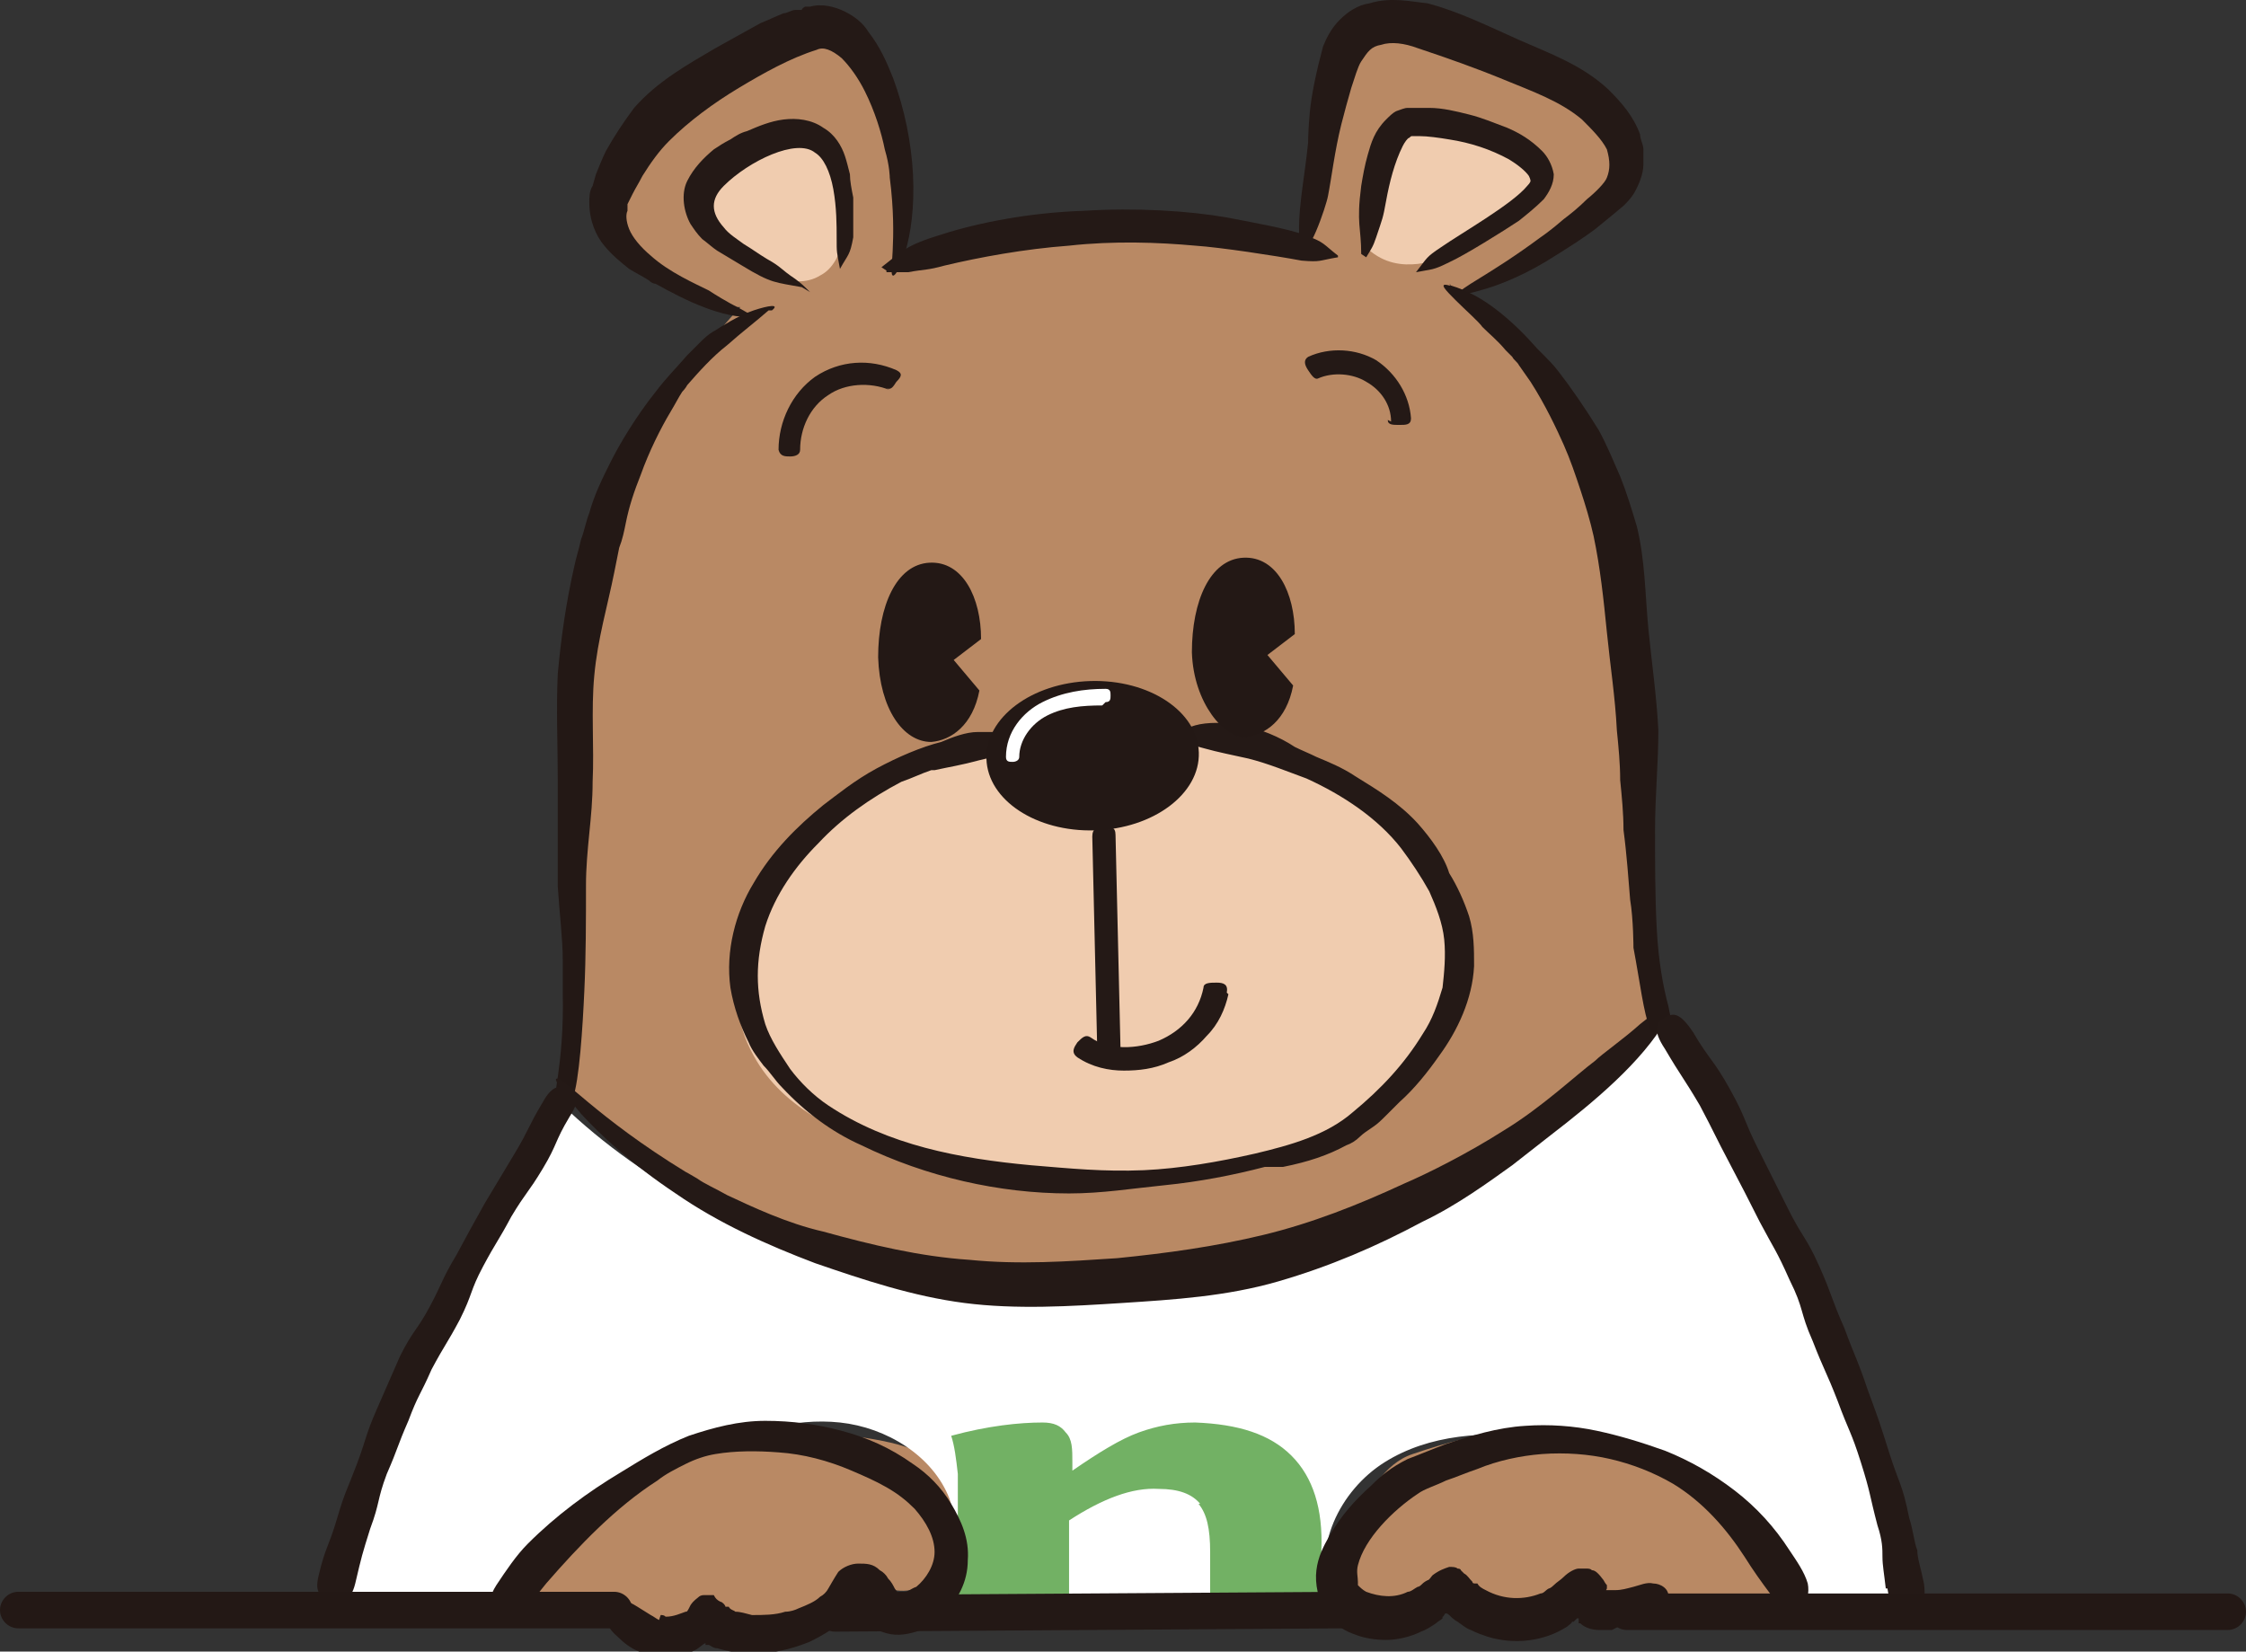 <?xml version="1.0" encoding="UTF-8"?>
<svg id="_レイヤー_1" data-name="レイヤー_1" xmlns="http://www.w3.org/2000/svg" version="1.1" viewBox="0 0 135.3 99.5">
  <rect x="0" y="0" width="135.3" height="99.5" fill="#333333" stroke="none"/>
  <!-- Generator: Adobe Illustrator 29.2.1, SVG Export Plug-In . SVG Version: 2.1.0 Build 116)  -->
  <defs>
    <style>
      .st0 {
        fill: #f0ccaf;
      }

      .st1 {
        fill: #231815;
      }

      .st2 {
        fill: #fff;
      }

      .st3 {
        fill: #241916;
      }

      .st4 {
        fill: #b98964;
      }

      .st5 {
        fill: #72b164;
      }
    </style>
  </defs>
  <path class="st4" d="M36.9,11.8c.5-2.2,2-4.1,3.7-5.5s3.7-2.5,5.7-3.6c1-.5,2.1-1.1,3.3-1,1.3.2,2.3,1.2,2.9,2.3,2,3.2,1.9,7.2,1.9,10.9l-.5,1.5c.9-1.4,2.7-1.7,4.4-1.9,6.7-.7,13.5-.8,20.4-.3,1.1-1.9.9-4.3,1-6.5s.7-4.7,2.6-5.8c1.9-1,4.2-.3,6.2.5,2.6,1.1,5.1,2.5,7.5,4,1.2.8,2.5,1.8,2.6,3.2.1,1.5-1.1,2.7-2.3,3.6-2.5,2-5.5,3.2-8.4,4.6,3.5,1.2,6.3,4.8,7.8,8.1s2,7.1,2.5,10.7c1,8.1.3,16.7,2.3,24.9-8.8,11-24.4,16.1-38.4,16.1-5.3,0-10.7-.6-15.6-2.6s-9.5-5.3-12.7-9.7c2-7.1,0-14.6.3-21.9.3-9.1,4.1-18.1,10.5-24.9-1.8,0-3.7-.6-5.1-1.8-1.4-1.2-3.1-3-2.6-5Z"/>
  <path class="st4" d="M31.4,97.2c1.4-3.9,4.2-7.2,7.7-9.3,3.5-2.1,5.8-2.4,9.9-1.7,1.8.3,5.6.5,7,1.7,1.4,1.2,2.2,3.1,1.9,4.9s-2.2,3.3-4,3c-.8-.1-1.7-.6-2.4-.3-.5.2-.8.7-1.1,1.1-2,2.4-6.1,2.6-8.4.4.5.9-.3,2.1-1.3,2.3s-2-.4-2.9-1-1.6-1.4-2.5-1.8c-1-.4-2.2-.3-3.8.6Z"/>
  <path class="st0" d="M43.9,15.2c-.9-.8-2-1.7-2.1-2.9,0-1,.5-2,1.3-2.6s1.8-.9,2.8-1.3c1.1-.4,2.4-.7,3.4-.1,1.1.7,1.4,2.1,1.5,3.4,0,.9.2,1.8,0,2.7s-.6,1.8-1.4,2.2c-.8.5-1.8.4-2.6.1s-1.7-.6-2.9-1.6Z"/>
  <path class="st0" d="M82.4,15c-.2-1.4-.3-2.9,0-4.3s1.2-2.8,2.5-3.4c.9-.4,1.8-.4,2.7-.3,1.2.2,2.4.6,3.5,1.2.8.5,1.7,1.2,1.7,2.2,0,.8-.6,1.4-1.1,1.9-1.1,1-2.3,1.9-3.6,2.6-.8.5-1.8.9-2.7,1s-2,0-3-.9Z"/>
  <path class="st0" d="M60.5,44.9c-4.5,1.2-9.1,2.7-12.4,6s-5,8.6-2.7,12.7c1.8,3.3,5.5,4.9,9.1,5.9,5.9,1.6,12.2,2,18.2,1.2,3.3-.5,6.6-1.3,9.4-3.2,2.8-1.8,5-4.7,5.5-8,.6-4.1-1.6-8.1-4.8-10.7-3.2-2.6-7.2-3.9-11.2-4.7-.9,2.2-3,3.8-5.3,4.1-2.3.3-4.8-.8-5.8-3.3Z"/>
  <path class="st2" d="M33.9,66.5c-5.9,9.4-10.6,19.6-13.8,30.3,3.9-.1,7.9-.2,10.8-.9,2.9-3.9,7-6.6,11.5-8.5,2.6-1.1,5.4-2,8.2-1.7s5.6,2,6.6,4.6c.9,2.7-.7,6.1-3.5,6.6,8.8-.5,17.6-.7,26.5-.6-1.2-3,.5-6.5,3.2-8.2s6.1-1.9,9.3-1.5c3,.3,6,1,8.5,2.6,2.5,1.6,4.6,4.2,5,7.1,3.1.2,6.2.4,9.3.7-3.1-12.7-8.4-24.8-15.2-36-12,12-30.7,19.5-48,15.3-6.8-1.6-13.3-4.8-18.5-9.8Z"/>
  <path class="st4" d="M83.8,97.6c-1.8.7-3.1-.3-3.8-2.1s0-2.5,1.3-4,2-3.3,3.8-3.9c4.1-1.4,8.6-2.3,12.7-.7,4.1,1.6,7.5,4.7,9.5,8.5.1.2.2.5.1.7-.2.3-.6.3-.9.3-2.8-.3-4.8,0-7.6-.2.2.9-1.4,1.4-2.4,1.4s-1.8-1-1.6-2c-1.4,1.6-3.8,2.1-5.7,1.2-.7-.4-1.4-1-2.2-1.2s-1.9.1-3.3,1.8Z"/>
  <path class="st3" d="M45.4,19.1c-1.9.1-4.1-1-5.9-2,0,0-.2,0-.4-.2-.3-.2-.7-.4-1.2-.7-.5-.4-1-.8-1.5-1.4-.5-.6-.9-1.5-.9-2.6,0-.3,0-.7.2-1l.2-.7c.2-.5.4-1,.6-1.4.5-.9,1.1-1.8,1.7-2.6,1.4-1.6,3.2-2.6,4.9-3.6.9-.5,1.8-1,2.7-1.5.5-.2.9-.4,1.4-.6.2,0,.5-.2.7-.2h.4c0-.1.2-.2.2-.2h.3c.7-.2,1.5,0,2.1.3.6.3,1.1.7,1.4,1.2.7.9,1.1,1.8,1.5,2.8.7,1.9,1.1,3.9,1.2,5.8.2,4.1-1,6.2-1.2,6.1-.3,0,.3-2-.2-5.9,0,0,0-.7-.3-1.7-.2-1-.6-2.3-1.2-3.5-.4-.8-.9-1.5-1.4-2-.6-.5-1.1-.7-1.5-.5-1.6.5-3.2,1.4-4.7,2.3-1.5.9-3,2-4.2,3.2-.6.6-1.1,1.3-1.6,2.1-.2.4-.4.7-.6,1.1l-.3.6v.4c-.1.2-.1.6.1,1.1.2.5.7,1.1,1.3,1.6,1.1,1,2.7,1.7,3.5,2.1.3.2,1.1.7,1.9,1.1.7.4,1.3.7.6.8-.2,0,0,.1,0,.1Z"/>
  <path class="st3" d="M48.3,17.3c-1.6-.3-1.8-.2-3.6-1.3-.5-.3-1-.6-1.5-.9-.3-.2-.5-.4-.9-.7-.3-.3-.5-.6-.7-.9-.4-.7-.6-1.8-.2-2.6.4-.8,1-1.4,1.6-1.9.3-.2.6-.4,1-.6.3-.2.6-.4,1-.5.7-.3,1.4-.6,2.2-.7.8-.1,1.7,0,2.4.5.7.4,1.1,1.1,1.3,1.7.1.3.2.7.3,1.1,0,.4.1.9.2,1.4,0,.9,0,1.9,0,2.4-.2,1.1-.3,1-.8,1.9,0,0,0,0,0,0,0,0,0,0,0,0-.2-1.1-.2-.9-.2-1.9,0-.7,0-1.8-.2-2.9-.2-1.1-.6-1.9-1.1-2.2-1.1-.9-4,.5-5.5,2-.8.8-.8,1.6,0,2.5.3.4.8.7,1.2,1,.5.3.9.6,1.4.9.9.5.8.6,1.7,1.2.4.3.5.4.9.8,0,0,0,0,0,0,0,0,0,0,0,0Z"/>
  <path class="st3" d="M53.1,16.1c1.3-1,1.4-1.3,3.7-2,2.2-.7,5.3-1.3,8.5-1.4,3.1-.2,6.3,0,8.6.4,1,.2,3.9.7,4.8,1.1,1.1.4,1,.5,1.9,1.2,0,0,0,0,0,.1,0,0,0,0,0,0-1.2.2-1,.3-2.2.2-1.6-.3-4.9-.8-6.4-.9-2.2-.2-4.9-.3-7.6,0-2.7.2-5.4.7-7.5,1.2-1.1.3-1.1.2-2.2.4-.6,0-.7,0-1.3,0,0,0,0,0,0,0,0,0,0,0,0-.1Z"/>
  <path class="st3" d="M78.3,14.7c-.2-1.8.3-4,.5-6.1,0,0,0-.7.1-1.8.1-1.1.4-2.5.8-4,.2-.5.5-1.1,1-1.6.5-.5,1.1-.9,1.8-1,1.3-.4,2.5-.1,3.5,0,1.9.5,3.7,1.4,5.5,2.2,1.8.8,3.8,1.5,5.4,3,.8.8,1.5,1.6,1.9,2.7,0,.3.2.6.2.9,0,.3,0,.6,0,.9,0,.6-.3,1.3-.6,1.8-.2.3-.4.5-.6.7l-.6.5-1.1.9c-.8.6-1.6,1.1-2.4,1.6-1.7,1.1-3.2,1.7-4.2,2-1,.3-1.5.4-1.6.3-.1-.3,1.8-1.1,4.9-3.4,0,0,.6-.4,1.4-1.1.4-.3.9-.7,1.4-1.2.5-.4,1.1-1,1.2-1.3.2-.5.2-1,0-1.7-.3-.6-.9-1.2-1.5-1.8-1.3-1.1-3-1.7-4.7-2.4-1.7-.7-3.4-1.3-5.2-1.9-.8-.3-1.6-.4-2.2-.2-.6.1-.8.4-1.2,1-.2.3-.4,1-.6,1.6-.2.7-.4,1.4-.6,2.2-.4,1.6-.6,3.3-.8,4.3-.1.6-1.3,4.1-1.5,2.8,0-.1-.1,0-.1,0Z"/>
  <path class="st3" d="M82,15.3c0-1.6-.3-1.8,0-4.1.1-.6.2-1.2.4-1.9.2-.7.4-1.4,1.1-2.1.2-.2.4-.4.6-.5.3-.1.5-.2.7-.2.5,0,.9,0,1.3,0,.8,0,1.6.2,2.4.4.8.2,1.5.5,2.3.8.7.3,1.4.7,2.1,1.4.3.3.6.8.7,1.4,0,.6-.3,1.1-.6,1.5-.5.5-1,.9-1.5,1.3-.9.6-3.3,2.1-4.2,2.5-1,.5-1,.4-2,.6,0,0,0,0,0,0,0,0,0,0,0,0,.7-.9.6-.9,1.5-1.5,1.3-.9,4.3-2.6,5.2-3.7.2-.2.2-.3.2-.3,0,0,0-.1-.1-.3-.2-.3-.7-.7-1.2-1-1.1-.6-2.3-1-3.6-1.2-.6-.1-1.3-.2-1.8-.2-.1,0-.3,0-.4,0-.1,0-.1,0-.2.1-.1,0-.3.3-.4.5-.5,1-.8,2.2-1,3.3-.2,1.1-.2,1-.6,2.2-.2.6-.3.7-.6,1.2,0,0,0,0,0,0,0,0,0,0,0,0Z"/>
  <path class="st1" d="M46.3,18.7c-.8.7-1.6,1.3-2.5,2.1-.9.7-1.7,1.6-2.4,2.4,0,0-.1.2-.3.4-.2.3-.4.7-.7,1.2-.6,1-1.3,2.4-1.8,3.8-.4,1-.7,1.9-.9,2.9-.1.5-.2,1-.4,1.5-.1.5-.2,1-.3,1.5-.4,2-1,4-1.2,6.2-.2,2.1,0,4.3-.1,6.4,0,1.1-.1,2.1-.2,3.1-.1,1-.2,2.1-.2,3.1,0,2.1,0,4.3-.1,6.4-.1,2.2-.3,5.4-.7,6.5-.1.3-.4.1-.5.3,0,.2-.1-.6-.2-.5-.1.3-.2.4-.3.4-.3-.1.5-2.2.4-6.6,0,0,0-.8,0-2,0-1.2-.2-2.8-.3-4.4,0-1.1,0-2.2,0-3.2,0-1.1,0-2.1,0-3.2,0-2.1-.1-4.3,0-6.4.2-2.2.5-4.3,1-6.5.1-.5.3-1.1.4-1.6.2-.5.3-1.1.5-1.6.3-1.1.8-2.1,1.3-3.1.5-1,1.5-2.7,2.7-4.2.6-.8,1.3-1.5,1.9-2.2.3-.3.6-.6.9-.9.3-.3.6-.5.8-.6.3-.2,1.4-.9,2.3-1.2.9-.3,1.6-.4,1.1,0,0,.1,0,0,0,0Z"/>
  <path class="st3" d="M100.4,61.4c-1.5,2.6-4.4,5-7,7,0,0-.9.7-2.3,1.8-1.4,1-3.3,2.4-5.4,3.4-2.8,1.5-5.6,2.7-8.7,3.6-3.1.9-6.3,1.1-9.4,1.3-3.1.2-6.4.4-9.5,0-3.1-.4-6.1-1.4-9-2.4-2.9-1.1-5.8-2.4-8.4-4.2-2.7-1.8-4.5-3.5-5.7-4.8-1.1-1.3-1.6-2-1.5-2.1.3-.3,2.4,2.3,7.8,5.6,0,0,.2.1.7.4.4.3,1.1.6,1.8,1,1.5.7,3.6,1.7,5.8,2.2,2.9.8,5.8,1.5,8.8,1.7,3,.3,5.9.1,8.9-.1,3-.3,5.9-.7,8.8-1.4,2.9-.7,5.7-1.8,8.5-3.1,1.4-.6,3.8-1.8,6-3.2,2.3-1.4,4.3-3.3,5.5-4.2.4-.4,1.7-1.3,2.7-2.2,1-.8,1.8-1.4,1.4-.5,0,.2.1,0,.1,0Z"/>
  <path class="st1" d="M87.4,17.2c1,.3,1.9.8,2.8,1.5.9.7,1.7,1.5,2.4,2.3,0,0,.1.1.4.4.2.2.6.6.9,1,.7.9,1.6,2.2,2.4,3.5.5.9.9,1.9,1.3,2.8.4,1,.7,2,1,3,.5,2,.5,4.1.7,6.2.2,2,.5,4.1.6,6.1,0,2-.2,4-.2,6,0,2,0,4,.1,5.9.1,2,.4,3.6.7,4.7.1.5.2.9.2,1.2,0,.3,0,.4,0,.5,0,0-.2,0-.3-.3-.1-.2-.7.6-1,0-.4-1-.6-2.8-1-4.9,0,0,0-1.7-.2-2.9-.1-1.2-.2-2.7-.4-4.2,0-1-.1-2-.2-3,0-1-.1-2-.2-3-.1-2-.4-3.9-.6-5.9-.2-2-.4-3.9-.8-5.8-.2-.9-.5-1.9-.8-2.8-.3-.9-.6-1.8-1-2.7-.4-.9-1.1-2.4-2-3.8-.2-.3-.5-.7-.7-1-.1-.2-.3-.3-.4-.5-.1-.1-.3-.3-.4-.4-.5-.6-1-1-1.4-1.4-.2-.3-1-1-1.6-1.6-.6-.6-1.1-1.1-.4-.9.2,0,0-.1,0-.1Z"/>
  <path class="st3" d="M53.6,23.5c-1.2-.5-2.7-.4-3.7.3-1.1.7-1.7,2-1.7,3.3,0,.3-.3.4-.6.4-.3,0-.6,0-.7-.4,0-1.7.8-3.4,2.2-4.4,1.5-1,3.3-1.1,4.9-.4.4.2.3.4,0,.7-.2.3-.3.5-.6.4Z"/>
  <path class="st3" d="M83.8,25.4c0-1-.6-1.9-1.5-2.4-.8-.5-2-.6-2.9-.2-.2.1-.4-.2-.6-.5-.2-.3-.3-.6,0-.8,1.3-.6,2.9-.5,4.1.2,1.2.8,2,2.1,2.1,3.5,0,.4-.3.4-.7.4-.4,0-.7,0-.7-.3Z"/>
  <path class="st3" d="M66.1,63.3l-.3-12.9c0-.5.3-.6.7-.6.4,0,.7,0,.7.5l.3,12.9c0,.5-.3.6-.7.6-.4,0-.7,0-.7-.5Z"/>
  <path class="st3" d="M74,59.9c-.2.9-.6,1.8-1.3,2.5-.6.7-1.4,1.3-2.3,1.6-.9.4-1.8.5-2.7.5-.9,0-1.9-.2-2.8-.8-.4-.3-.2-.6,0-.9.3-.3.5-.5.8-.3,1.1.8,2.8.7,4.1.2,1.4-.6,2.4-1.7,2.7-3.2,0-.3.4-.3.8-.3.4,0,.7.1.6.6Z"/>
  <path class="st3" d="M71.1,44.5c.2.3.8.4,1.5.6.7.2,1.7.4,2.6.6,1.2.3,2.4.8,3.5,1.2,2.2,1,4.3,2.4,5.7,4.2.6.8,1.2,1.7,1.7,2.6.4.9.8,1.9.9,2.9.1,1,0,2-.1,2.9-.3,1-.6,1.9-1.2,2.8-1.1,1.8-2.5,3.3-4.2,4.7-1.6,1.4-3.8,2-5.9,2.5-2.2.5-4.5.9-6.7,1-2.4.1-4.4-.1-6.8-.3-4.3-.4-8.6-1.2-12.2-3.6-.9-.6-1.7-1.4-2.3-2.2-.6-.9-1.2-1.8-1.5-2.7-.6-2-.6-3.8,0-5.9.6-1.9,1.8-3.6,3.2-5,1.4-1.5,3.1-2.7,5-3.7.6-.2,1.2-.5,1.8-.7h.2c.9-.2,1.6-.3,2.7-.6.9-.2,1.6-.4,1.9-.6.1-.1.2-.2.2-.4,0-.1-.3-.2-.3-.4,0-.2-.5-.3-1.1-.3-.2,0-.4,0-.8,0-.7,0-1.5.3-2.2.6-1.2.3-2.6.9-3.9,1.6-1.3.7-2.4,1.6-3.2,2.2-1.6,1.3-3.1,2.8-4.2,4.7-1.1,1.8-1.7,4.1-1.4,6.3.2,1.2.6,2.3,1.1,3.3.2.5.6,1,.9,1.4.4.4.7.9,1.1,1.3,1.4,1.5,3,2.7,4.8,3.5,3.9,1.9,8.3,2.9,12.5,2.9,2,0,3.8-.3,5.8-.5,2-.2,4.1-.6,6-1.1.2,0,.6,0,1.1,0,1.5-.3,2.7-.7,3.8-1.3.3-.1.6-.3.8-.5.2-.2.5-.4.8-.6.3-.2.5-.4.8-.7.3-.3.5-.5.8-.8.9-.8,1.7-1.8,2.4-2.8h0c1.1-1.5,2-3.4,2.1-5.4,0-1,0-2-.3-3-.3-.9-.7-1.8-1.2-2.6-.3-1-1.1-2.1-1.9-3-1.1-1.2-2.4-2-3.7-2.8-.9-.6-1.7-.9-2.4-1.2-.4-.2-.9-.4-1.3-.6-.9-.6-2.1-1.1-3.2-1.3-1-.2-2.1-.2-2.8,0-.7.2-1.1.5-.9.7Z"/>
  <path class="st5" d="M72.2,90.6c.5.6.7,1.5.7,2.9v4c1-.1,2.1-.2,3.2-.2,1.1,0,2.3-.2,3.5-.1v-3.8c.1-2.5-.5-4.4-1.8-5.7-1.3-1.3-3.2-1.9-5.8-2-1.2,0-2.3.2-3.4.6-1.1.4-2.4,1.2-4,2.3v-.5c0-.8,0-1.4-.4-1.8-.3-.4-.7-.6-1.4-.6-1.4,0-3.3.2-5.5.8.2.6.3,1.4.4,2.3,0,1,0,2.3,0,4.1v3.9c2.2,0,4.4.1,6.7.3v-5.5c2-1.3,3.8-2,5.4-1.9,1.2,0,2,.3,2.5.9Z"/>
  <g>
    <ellipse class="st1" cx="65.8" cy="45.5" rx="6.4" ry="4.5" transform="translate(-1.3 2) rotate(-1.7)"/>
    <path class="st2" d="M66.4,42.5c-1.2,0-2.3.1-3.3.6-1,.5-1.7,1.5-1.7,2.5,0,.2-.2.3-.4.3-.2,0-.4,0-.4-.3,0-1.5,1-2.7,2.2-3.3,1.2-.6,2.5-.8,3.8-.8.3,0,.3.2.3.4,0,.2,0,.4-.3.4Z"/>
  </g>
  <path class="st1" d="M76.3,39.4l1.6,1.9c-.4,2.1-1.7,3-2.9,3.1s-3.1-2-3.2-5.1c0-3.1,1.1-5.6,3.1-5.7s3.1,2.1,3.1,4.6l-1.7,1.3Z"/>
  <path class="st1" d="M57.4,39.7l1.6,1.9c-.4,2.1-1.7,3-2.9,3.1-1.7,0-3.1-2-3.2-5.1,0-3.1,1.1-5.6,3.1-5.7s3.1,2.1,3.1,4.6l-1.7,1.3Z"/>
  <path class="st3" d="M19.2,94.9c.4-1.7.6-1.7,1.1-3.4.5-1.7.6-1.7,1.2-3.3.6-1.6.5-1.7,1.2-3.3.7-1.6.7-1.6,1.4-3.2.8-1.6,1-1.5,1.8-3,.8-1.5.7-1.6,1.6-3.1q.8-1.5,1.7-3.1c.9-1.5.9-1.5,1.8-3,.9-1.5.8-1.6,1.7-3.1.6-1.1,1.1-1,1.6-.8.5.3.7.6,0,1.7-.9,1.5-.7,1.6-1.6,3.1-.9,1.5-1,1.4-1.9,2.9-.8,1.5-.9,1.5-1.7,3-.8,1.5-.6,1.6-1.4,3.2-.8,1.5-.9,1.5-1.7,3-.7,1.6-.8,1.5-1.4,3.1-.7,1.6-.6,1.6-1.3,3.2-.6,1.6-.4,1.7-1,3.3-.5,1.6-.5,1.6-.9,3.3-.3,1.2-.8,1-1.4.9s-1.1-.2-.8-1.4Z"/>
  <path class="st3" d="M113.6,95.7c-.1-.9-.2-1.4-.2-1.9,0-.5,0-1-.3-1.9-.5-1.9-.4-1.9-1-3.8-.6-1.9-.7-1.8-1.4-3.7-.7-1.8-.8-1.8-1.5-3.6-.8-1.8-.5-1.9-1.4-3.7-.8-1.8-.9-1.8-1.8-3.5q-.9-1.8-1.8-3.5c-.9-1.7-.9-1.8-1.8-3.5-1-1.7-1.1-1.7-2.1-3.4-.8-1.2-.5-1.6,0-1.9s.9-.3,1.7.9c1,1.7,1.2,1.6,2.2,3.4,1,1.8.8,1.8,1.7,3.6.9,1.8.9,1.8,1.8,3.6.9,1.8,1.1,1.7,1.9,3.5.8,1.8.7,1.9,1.5,3.7.7,1.9.8,1.9,1.4,3.7.7,1.9.7,1.9,1.3,3.8.6,1.9.8,1.9,1.2,3.9.3,1,.3,1.5.5,2,0,.5.2,1,.4,2,.2,1.5-.4,1.5-.9,1.5s-1.1.2-1.3-1.2Z"/>
  <path class="st1" d="M39.8,97.3c.1,0,.2,0,.3.1h0c.5,0,.9-.2,1.2-.3.1,0,.1,0,.3-.4.2-.3.4-.4.5-.5,0,0,.1-.1.3-.1.1,0,.2,0,.3,0h.3c.1.2.2.3.4.4h0c.1,0,.3.2.3.3h.2c.1.2.3.2.4.3.3,0,.6.1,1,.2.7,0,1.4,0,2-.2.3,0,.6-.1.8-.2.5-.2,1-.4,1.3-.7.2-.1.4-.3.5-.5,0,0,.4-.7.6-1,.3-.3.8-.5,1.2-.5.5,0,.9,0,1.3.4.2.1.4.3.5.5.2.2.3.4.4.6,0,0,.2.3.2.2,0,0,0,0,0,0,0,0,0,0,0,0,0,0,.2,0,.4,0,.2,0,.4-.2.7-.3.6-.5,1.1-1.3,1.1-2.1,0-.9-.5-1.8-1.2-2.6-.5-.5-1-.9-1.7-1.3-.7-.4-1.4-.7-2.1-1-1.4-.6-2.9-1-4.4-1.1-1.3-.1-2.6-.1-3.8.1-.6.1-1.2.3-1.8.6-.6.3-1.2.6-1.7,1-2.5,1.6-4.7,3.9-6.7,6.2-.5.6-.9,1.2-1.4,1.7-.4.3-1.1.6-1.6.3-.6-.4-.4-1.3,0-1.9.6-.9,1.2-1.8,1.9-2.5,1.7-1.7,3.6-3.1,5.6-4.3,1.3-.8,2.6-1.6,4.1-2.2,1.5-.5,3-.9,4.6-.9,1.6,0,3.1.2,4.6.6,1.5.4,2.9,1,4.3,2,.9.6,1.7,1.4,2.3,2.4.6,1,1.1,2.1,1,3.4,0,1.3-.6,2.4-1.5,3.3-.4.4-1,.8-1.6,1-.7.2-1.3.3-2.1,0-.3-.1-.5-.3-.7-.5-.2-.2-.4-.5-.5-.6l-.2-.3s0,0,0-.1c0-.1-.2,0-.3,0,0,0,0,0,0,.1,0,0,0,0-.2.3-.7.8-1.6,1.3-2.4,1.7-1.7.7-3.6,1-5.6.4-.2,0-.3-.1-.5-.2h-.2c0,0,0-.1,0-.1,0,0,0,0,0,0-.1,0-.4.3-.6.4-.2.1-.4.2-.6.2-.4.1-.7.2-1,.2-.3,0-.7,0-1,0-.3,0-.6-.1-.8-.3-.5-.2-.9-.5-1.3-.9-.5-.4-.9-1.1-.9-1.8,0-.4.2-.6.5-.7.2,0,.5,0,.7.2.3.2.6.3.9.5.3.2.5.3.8.5.2.1.3.2.5.3Z"/>
  <path class="st1" d="M97.1,98.2c-.2,0-.5,0-.8,0-.3,0-.8-.1-1.1-.4,0,0,0,0-.1,0h0c0,0,0-.1,0-.2,0,0,0-.1,0-.1,0,0-.1,0-.1,0,0,0-.1.1-.2.2h-.1c0,.1-.2.2-.3.3-1.4.9-3.2,1.1-4.8.6-.3-.1-.6-.2-1-.4-.3-.1-.5-.3-.8-.5-.2-.1-.4-.3-.5-.4,0,0-.1-.1-.2-.1-.1,0-.1.2-.2.2h0c0,0,0,0,0,.1-.1.1-.3.2-.4.3-.3.2-.6.4-.9.5-.6.3-1.4.5-2.1.5-.6,0-1.3-.1-1.8-.3-.6-.2-1.2-.5-1.8-1.3-.5-.8-.7-1.8-.6-2.6.1-.8.4-1.4.8-2.1.7-1.2,1.5-2.1,2.5-3,.6-.6,1.2-1.1,2.2-1.6.8-.3,1.5-.6,2.3-.9,1.5-.5,3.1-1,4.8-1.1,1.4-.1,2.9,0,4.3.3,1.4.3,2.7.7,4.1,1.2,1.5.6,2.9,1.4,4.2,2.4,1.3,1,2.4,2.2,3.3,3.6.4.6.9,1.3,1.1,2,.1.5,0,1.3-.5,1.5-.7.3-1.3-.3-1.7-.8-.6-.8-1.1-1.5-1.6-2.3-1.1-1.7-2.5-3.3-4.3-4.4-1.2-.7-2.5-1.2-3.8-1.5-1.3-.3-2.7-.4-4.1-.3-1.3.1-2.7.4-3.9.9-.6.2-1.3.5-1.9.7-.6.3-1.3.5-1.7.8-1.5,1-3.2,2.7-3.6,4.3-.1.4,0,.7,0,1,0,0,0,.1,0,.2,0,0,0,0,.1.1,0,0,.2.2.4.3.8.3,1.7.4,2.5,0,.2,0,.4-.2.6-.3.1,0,.2-.1.3-.2,0,0,.1-.1.3-.2.1,0,.2-.2.3-.3.4-.3.7-.4,1-.5.2,0,.4,0,.5.1,0,0,.2,0,.2.1l.2.2c.2.1.3.3.5.5,0,.1.1.1.2.1h.1c.1.2.3.3.5.4,1.1.6,2.3.6,3.3.2.2,0,.3-.2.5-.3,0,0,.1,0,.3-.2.2-.2.4-.3.6-.5.3-.3.7-.5.9-.5.1,0,.2,0,.4,0,.2,0,.3,0,.4.1.2,0,.4.2.7.6,0,0,.1.2.2.3,0,0,0,.1,0,.2h0s-.2.4-.2.4h0s0,0,0,0h0c0,0,0-.1,0-.2h0c0-.1,0-.1,0-.1,0,0,0,0,0,0,0,0,0,0,.2,0,.1,0,.3,0,.5,0,.4,0,.7-.1,1.1-.2.4-.1.8-.3,1.2-.2.4,0,1,.3.9.9-.2.9-1.2,1.5-2.1,1.7-.3,0-.6,0-.9,0Z"/>
  <path class="st1" d="M98,98.2c-.6,0-1.1-.5-1.1-1.1,0-.6.5-1.1,1.1-1.1h36.2c0,0,0,0,0,0,.6,0,1.1.5,1.1,1.1,0,.6-.5,1.1-1.1,1.1h-36.2c0,0,0,0,0,0Z"/>
  <path class="st1" d="M50.3,98.3c-.6,0-1.1-.5-1.1-1.1,0-.6.5-1.1,1.1-1.1l30.7-.2h0c.6,0,1.1.5,1.1,1.1,0,.6-.5,1.1-1.1,1.1l-30.7.2h0Z"/>
  <path class="st1" d="M37,98.1H1.1c-.6,0-1.1-.5-1.1-1.1s.5-1.1,1.1-1.1h35.9c.6,0,1.1.5,1.1,1.1s-.5,1.1-1.1,1.1Z"/>
</svg>